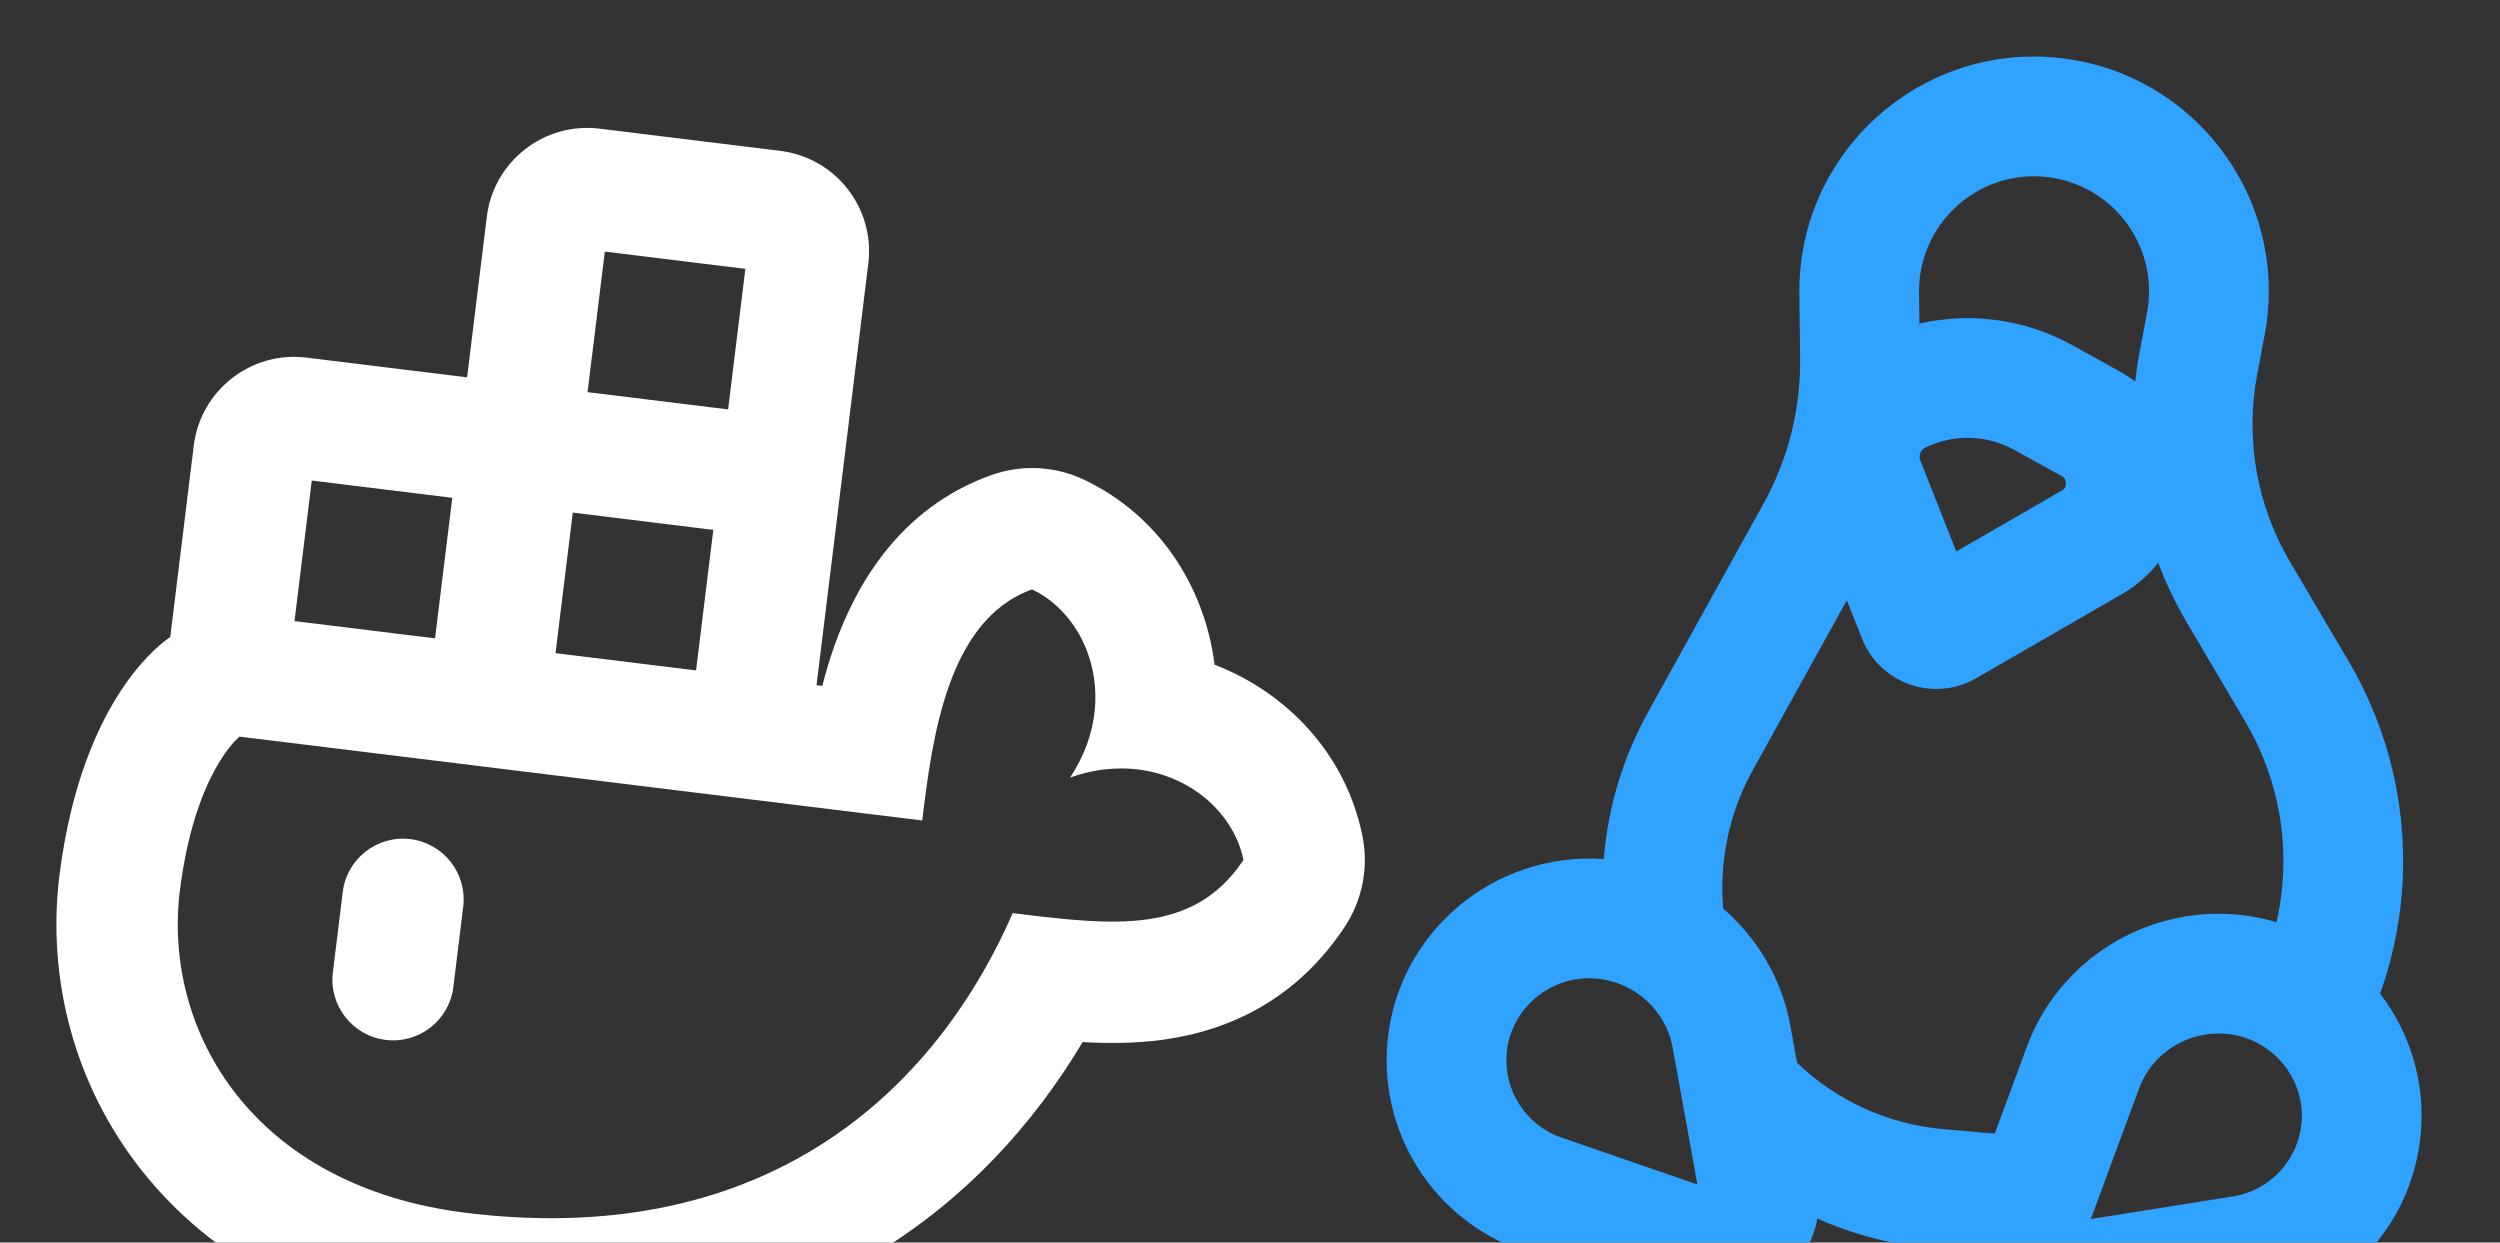 <svg width="336" height="167" viewBox="0 0 336 167" fill="none" xmlns="http://www.w3.org/2000/svg">
<rect x="0" y="0" width="336" height="167" fill="#333333" stroke="none"/>
<g clip-path="url(#clip0_449_1170)">
<path fill-rule="evenodd" clip-rule="evenodd" d="M80.579 17.292C73.128 16.377 66.345 21.676 65.43 29.127L62.778 50.715L41.19 48.063C33.739 47.148 26.956 52.447 26.041 59.898L22.883 85.61C22.636 85.782 22.393 85.961 22.155 86.147L22.727 86.879L22.725 86.894C22.143 86.156 22.139 86.159 22.136 86.162L22.117 86.177L22.078 86.207L22 86.269L21.836 86.402C21.725 86.493 21.608 86.591 21.486 86.696C21.242 86.906 20.979 87.143 20.699 87.409C20.138 87.941 19.514 88.586 18.85 89.358C17.517 90.908 16.051 92.935 14.623 95.533C11.751 100.755 9.173 108.018 7.955 117.939L7.954 117.939L7.943 118.034C6.371 131.491 9.898 145.76 19.055 157.318C28.343 169.043 42.611 176.979 60.692 179.2C83.045 181.946 102.331 177.856 117.985 168.301C129.798 161.09 138.86 151.187 145.503 140.059C149.076 140.252 152.806 140.228 156.402 139.727C165.517 138.457 174.379 134.136 180.71 124.598C183.104 120.991 183.967 116.581 183.108 112.339C180.918 101.524 173.187 93.186 163.238 89.333C161.906 78.747 155.689 69.227 145.723 64.486C141.817 62.628 137.332 62.397 133.255 63.846C120.74 68.291 114.935 78.939 112.158 86.766C111.523 88.555 110.982 90.378 110.517 92.188L109.74 92.093L113.055 65.108L116.701 35.425C117.616 27.973 112.317 21.191 104.866 20.275L80.579 17.292ZM93.549 90.104L95.87 71.215L76.98 68.895L74.66 87.784L93.549 90.104ZM58.469 85.795L60.789 66.906L41.9 64.586L39.58 83.475L58.469 85.795ZM32.195 99.003C32.195 99.003 26.134 103.737 24.145 119.928C21.951 138.701 34.016 159.488 62.681 163.01C100.999 167.716 124.699 148.714 136.11 122.724C149.601 124.381 160.395 125.707 167.12 115.576C166.404 112.042 164.208 108.808 161.053 106.544C156.684 103.409 150.479 102.133 143.826 104.497C147.73 98.614 147.994 92.284 146.009 87.287C144.576 83.678 141.97 80.765 138.716 79.217C127.259 83.287 125.271 99.472 123.945 110.266L123.944 110.273L107.753 108.284L99.656 107.289L64.576 102.98L32.195 99.003ZM78.969 52.704L97.858 55.024L100.178 36.135L81.289 33.815L78.969 52.704ZM55.154 112.78C59.626 113.329 62.805 117.399 62.256 121.87L60.93 132.663C60.38 137.134 56.311 140.314 51.84 139.764C47.369 139.215 44.19 135.146 44.739 130.675L46.065 119.881C46.614 115.41 50.684 112.231 55.154 112.78Z" fill="white"/>
</g>
<g clip-path="url(#clip1_449_1170)">
<path fill-rule="evenodd" clip-rule="evenodd" d="M257.969 43.488C264.872 41.912 272.2 42.894 278.527 46.398L284.872 49.91C285.618 50.324 286.317 50.778 286.969 51.27C287.117 49.936 287.316 48.605 287.567 47.278L288.561 42.027C290.262 33.042 283.834 24.553 274.724 23.754C265.615 22.955 257.807 30.197 257.919 39.34L257.969 43.488ZM290.063 75.65C288.765 77.287 287.122 78.73 285.135 79.876L265.58 91.158C259.907 94.43 252.652 91.899 250.246 85.808L248.217 80.672L235.558 103.534C233.351 107.521 232.004 111.927 231.606 116.467C231.439 118.377 231.439 120.263 231.597 122.11C236.209 126.097 239.492 131.599 240.63 137.898L241.522 142.836C246.691 147.792 253.52 151.086 261.209 151.76L266.982 152.266C267.357 152.299 267.73 152.326 268.103 152.348L272.409 140.685C276.683 129.109 288.289 121.837 300.581 122.915C302.439 123.077 304.238 123.424 305.963 123.936C306.337 122.302 306.603 120.624 306.754 118.907C307.422 111.286 305.692 103.647 301.806 97.057L293.924 83.689C292.402 81.108 291.113 78.418 290.063 75.65ZM319.888 133.543C321.384 129.369 322.374 124.936 322.779 120.312C323.74 109.351 321.253 98.363 315.664 88.885L307.781 75.517C303.298 67.915 301.731 58.942 303.373 50.27L304.368 45.02C307.839 26.683 294.72 9.358 276.129 7.728C257.539 6.098 241.605 20.876 241.833 39.537L241.938 48.151C242.021 54.98 240.326 61.713 237.017 67.688L221.484 95.741C218.186 101.697 216.175 108.279 215.58 115.062C215.569 115.195 215.557 115.329 215.547 115.462C200.813 114.404 187.763 125.349 186.469 140.115C185.383 152.503 192.867 164.041 204.622 168.099L224.677 175.023C225.834 175.423 227.036 175.679 228.256 175.786C236.149 176.478 242.837 170.995 244.263 163.78C249.058 165.914 254.283 167.302 259.804 167.786L264.626 168.209C265.897 174.419 271.08 179.541 278.002 180.147C279.221 180.254 280.45 180.211 281.659 180.019L302.612 176.691C314.894 174.74 324.272 164.681 325.358 152.292C325.97 145.314 323.848 138.719 319.888 133.543ZM270.735 60.471L277.079 63.984C277.384 64.153 277.473 64.291 277.517 64.367C277.586 64.489 277.656 64.692 277.658 64.958C277.661 65.224 277.594 65.428 277.527 65.551C277.485 65.628 277.399 65.767 277.096 65.942L262.924 74.117L258.089 61.877C257.828 61.216 258.12 60.466 258.758 60.156C262.563 58.304 267.032 58.421 270.735 60.471ZM209.872 152.893L228.131 159.197L224.799 140.759C223.909 135.834 219.72 131.974 214.575 131.523C208.402 130.981 203.016 135.573 202.495 141.52C202.053 146.555 205.095 151.244 209.872 152.893ZM281.011 163.833L300.088 160.803C305.08 160.01 308.891 155.922 309.333 150.887C309.854 144.94 305.349 139.481 299.176 138.94C294.032 138.489 289.234 141.561 287.501 146.257L281.011 163.833Z" fill="#2FA3FF"/>
</g>
<defs>
<clipPath id="clip0_449_1170">
<rect width="174" height="174" fill="white" transform="translate(21.213 10) rotate(7.003)"/>
</clipPath>
<clipPath id="clip1_449_1170">
<rect width="171.597" height="171.597" fill="white" transform="translate(187.988) rotate(5.011)"/>
</clipPath>
</defs>
</svg>
